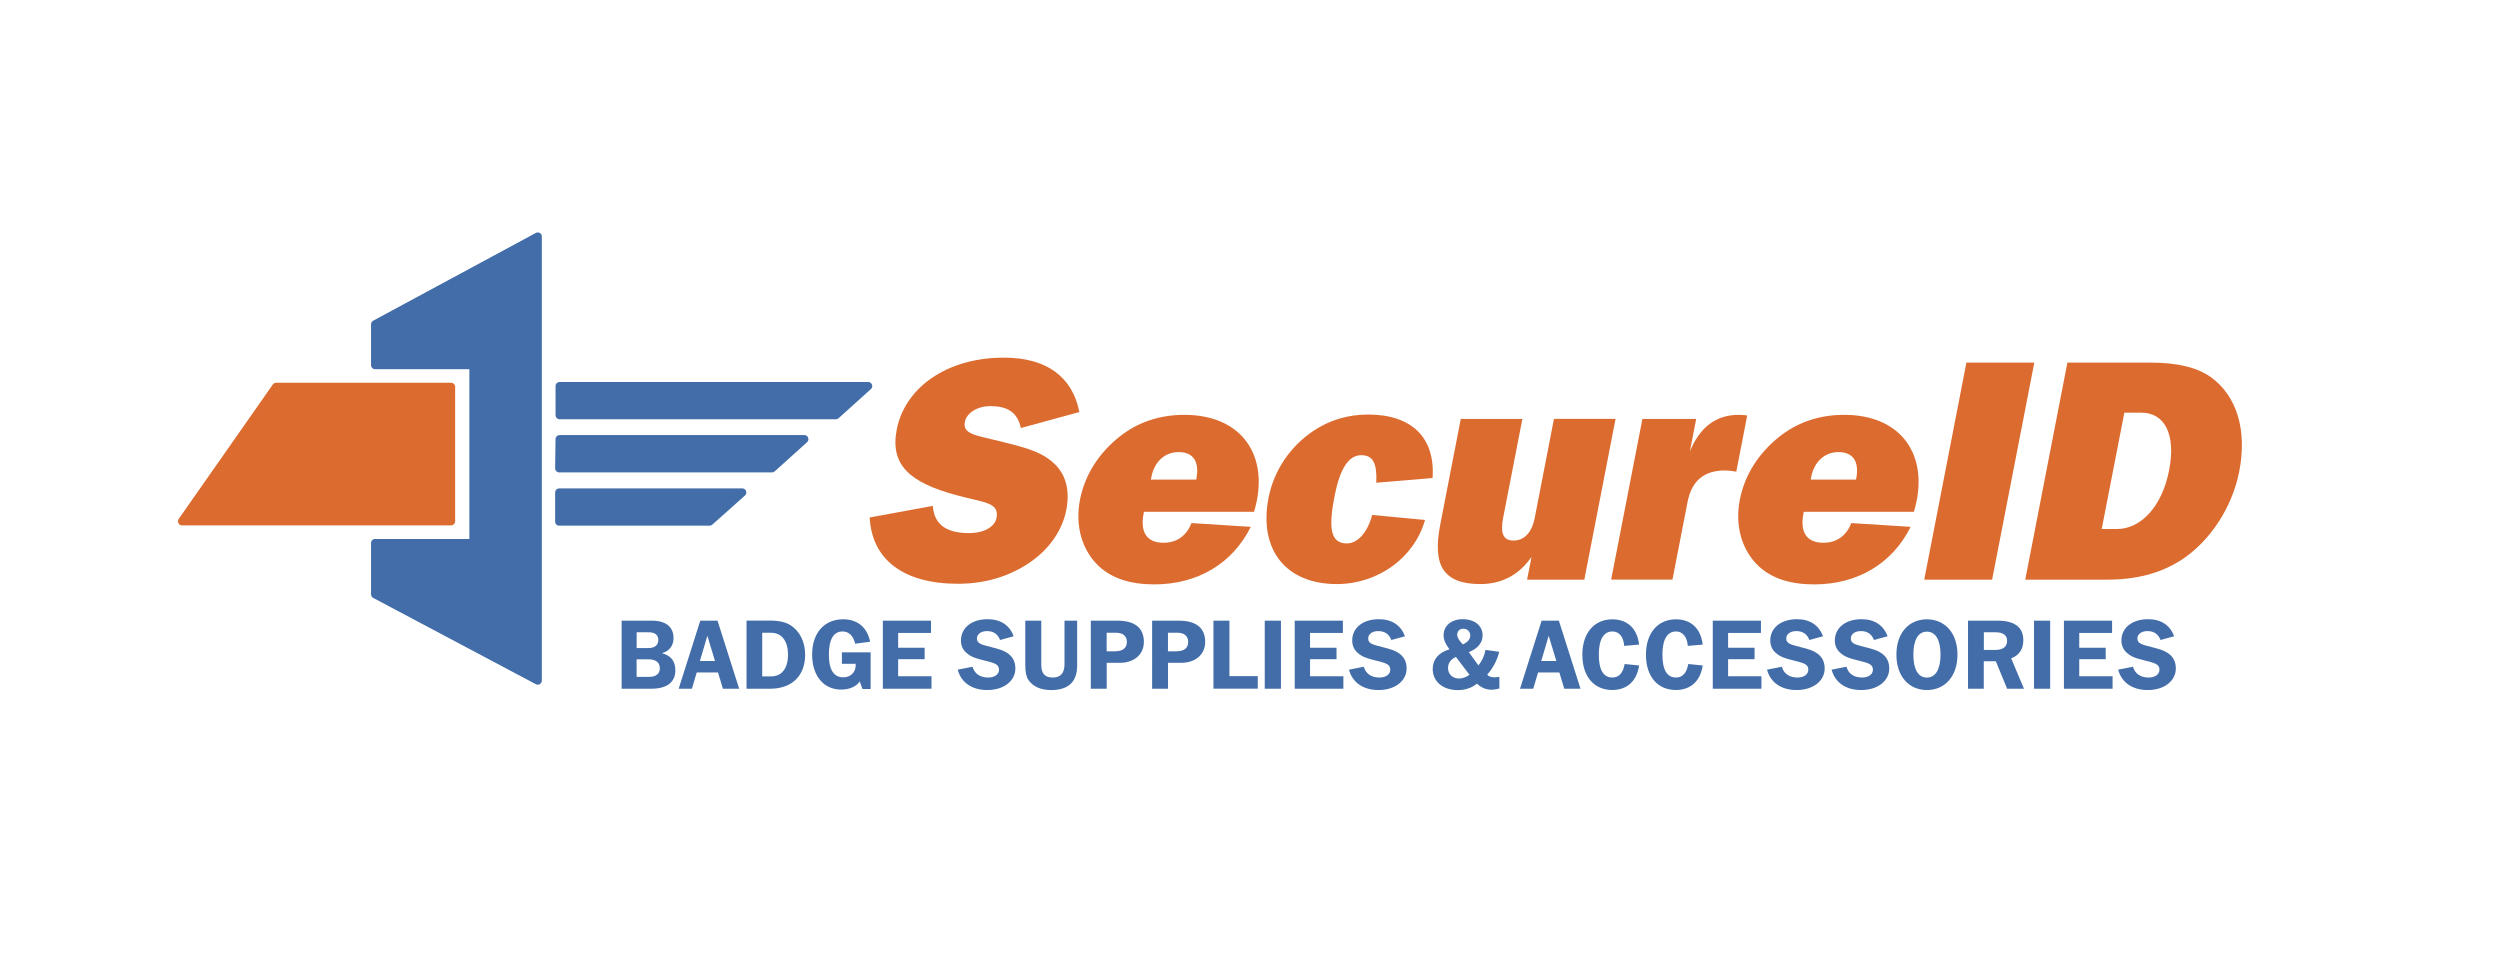 <?xml version="1.0" encoding="utf-8"?>
<!-- Generator: Adobe Illustrator 23.0.2, SVG Export Plug-In . SVG Version: 6.00 Build 0)  -->
<svg version="1.1" id="SecureID_Logo" xmlns="http://www.w3.org/2000/svg" xmlns:xlink="http://www.w3.org/1999/xlink" x="0px"
	 y="0px" viewBox="0 0 612 234" style="enable-background:new 0 0 612 234;" xml:space="preserve">
<style type="text/css">
	.st0{fill:#DC6B2F;}
	.st1{fill:#426DA9;}
</style>
<path class="st0" d="M110.42,93.7H67.6c-0.33,0-0.63,0.16-0.82,0.43l-23.03,32.9c-0.21,0.31-0.24,0.7-0.07,1.04s0.51,0.54,0.89,0.54
	h65.85c0.55,0,1-0.45,1-1V94.7C111.42,94.15,110.97,93.7,110.42,93.7z"/>
<path class="st1" d="M132.16,57.04c-0.16-0.09-0.33-0.14-0.51-0.14c-0.16,0-0.33,0.04-0.47,0.12L91.36,78.5
	c-0.32,0.17-0.53,0.51-0.53,0.88v10c0,0.55,0.45,1,1,1h23.07v41.56H91.83c-0.55,0-1,0.45-1,1v12.55c0,0.37,0.2,0.71,0.53,0.88
	l39.81,21.12c0.15,0.08,0.31,0.12,0.47,0.12c0.18,0,0.36-0.05,0.52-0.14c0.3-0.18,0.48-0.51,0.48-0.86V57.9
	C132.65,57.55,132.46,57.22,132.16,57.04z"/>
<path class="st1" d="M212.52,93.51L212.52,93.51h-75.52c-0.55,0-1,0.45-1,1v7.13c0,0.55,0.45,1,1,1h67.61
	c0.25,0,0.49-0.09,0.67-0.26l7.89-7.11c0.22-0.18,0.36-0.46,0.36-0.77C213.52,93.96,213.07,93.51,212.52,93.51z"/>
<path class="st1" d="M196.9,106.51L196.9,106.51h-59.91c-0.55,0-0.99,0.44-1,0.99l-0.09,7.13c0,0.27,0.1,0.53,0.29,0.72
	c0.19,0.19,0.44,0.3,0.71,0.3h52.08c0.25,0,0.49-0.09,0.67-0.26l7.89-7.11c0.22-0.18,0.36-0.46,0.36-0.77
	C197.9,106.96,197.45,106.51,196.9,106.51z"/>
<path class="st1" d="M181.7,119.56L181.7,119.56h-44.8c-0.55,0-1,0.45-1,1v7.13c0,0.55,0.45,1,1,1h36.79c0.25,0,0.48-0.09,0.67-0.25
	l7.98-7.11c0.22-0.18,0.36-0.46,0.36-0.77C182.7,120,182.26,119.56,181.7,119.56z"/>
<g>
	<path class="st0" d="M228.36,123.84c0.29,4.44,3.15,6.66,8.89,6.66c3.75,0,6.29-1.61,6.69-3.67c0.76-3.91-3.02-3.75-9.71-5.59
		c-11.43-3.06-16.41-7.35-14.71-16.08c1.96-10.11,12.07-17.61,26.24-17.61c10.41,0,16.78,4.67,18.46,13.32l-14.31,3.91
		c-0.86-3.83-3.17-5.36-7.53-5.36c-3.22,0-5.78,1.76-6.18,3.83c-0.61,3.14,2.8,3.29,8.79,4.82c4.95,1.3,9.61,2.14,13.11,5.44
		c2.85,2.68,3.85,6.59,2.93,11.33c-0.86,4.44-3.52,8.65-7.5,11.79c-5.15,4.06-11.71,6.28-18.98,6.28
		c-13.48,0-21.12-5.97-21.65-16.23L228.36,123.84z"/>
	<path class="st0" d="M282.56,143.06c-5.82,0-10.28-1.46-13.47-4.37c-4.22-3.9-5.95-9.95-4.72-16.31
		c1.19-6.13,4.59-11.41,9.67-15.47c4.44-3.52,9.77-5.36,15.9-5.36c13.25,0,20.1,8.88,17.74,20.98c-0.16,0.84-0.42,1.76-0.69,2.76
		h-26.95l-0.09,0.46c-0.89,4.59,0.84,7.12,4.89,7.12c3.21,0,5.61-1.68,6.83-4.82l14.52,0.92
		C301.79,137.85,293.28,143.06,282.56,143.06z M292.83,117.41l0.04-0.23c0.82-4.21-0.8-6.51-4.32-6.51c-3.37,0-5.96,2.3-6.7,6.13
		l-0.12,0.61H292.83z"/>
	<path class="st0" d="M333.24,111.43c-3.14,0-5.25,3.37-6.56,10.11c-1.53,7.89-0.93,11.49,3.05,11.49c2.53,0,5.01-2.53,6.18-6.97
		l12.93,1.22c-2.55,9.19-11.47,15.7-21.58,15.7c-12.48,0-19.19-8.42-16.72-21.13c1.31-6.74,5.37-12.63,11-16.39
		c4.04-2.68,8.51-3.98,13.41-3.98c10.64,0,16.43,5.67,15.74,15.54l-13.78,1.15C337.12,113.58,336.23,111.43,333.24,111.43z"/>
	<path class="st0" d="M387.84,141.91h-14.01l1.09-5.59c-2.99,4.36-7.27,6.66-12.47,6.66c-9.19,0-11.82-4.59-9.88-14.55l5.03-25.88
		h15.08l-4.72,24.27c-0.71,3.67,0,5.51,2.53,5.51c2.6,0,4.51-1.91,5.22-5.59l4.7-24.2h15.08L387.84,141.91z"/>
	<path class="st0" d="M402.06,102.55h13.17l-1.55,7.96c2.46-5.97,6.41-8.96,12-8.96c0.69,0,1.36,0.08,2.04,0.15l-2.68,13.78
		c-1.1-0.23-2.08-0.31-2.77-0.31c-5.13,0-8.15,2.53-9.16,7.73l-3.69,18.99h-15.01L402.06,102.55z"/>
	<path class="st0" d="M444.09,143.06c-5.82,0-10.28-1.46-13.47-4.37c-4.22-3.9-5.95-9.95-4.72-16.31
		c1.19-6.13,4.59-11.41,9.67-15.47c4.44-3.52,9.77-5.36,15.9-5.36c13.25,0,20.1,8.88,17.74,20.98c-0.16,0.84-0.42,1.76-0.69,2.76
		h-26.95l-0.09,0.46c-0.89,4.59,0.84,7.12,4.89,7.12c3.21,0,5.61-1.68,6.83-4.82l14.52,0.92
		C463.33,137.85,454.81,143.06,444.09,143.06z M454.36,117.41l0.04-0.23c0.82-4.21-0.8-6.51-4.32-6.51c-3.37,0-5.96,2.3-6.7,6.13
		l-0.12,0.61H454.36z"/>
	<path class="st0" d="M481.38,88.77H498l-10.33,53.14h-16.62L481.38,88.77z"/>
	<path class="st0" d="M506.1,88.77h20.44c6.43,0,11.26,1.15,14.63,3.52c6.32,4.52,8.98,12.86,7.01,23.05
		c-1.77,9.11-7.33,17.23-14.09,21.67c-5.34,3.45-11.29,4.9-18.56,4.9h-19.75L506.1,88.77z M518.17,129.51
		c5.89,0,11.09-5.44,12.83-14.4c1.71-8.81-1.09-14.09-6.83-14.09h-4.13l-5.54,28.48H518.17z"/>
</g>
<g>
	<path class="st1" d="M152.19,151.94h7.39c3.48,0,5.3,1.56,5.3,4.25c0,1.87-1.01,3.22-2.86,3.7c2.23,0.58,3.31,1.97,3.31,4.2
		c0,2.88-2.02,4.51-5.88,4.51h-7.27V151.94z M158.75,158.64c1.56,0,2.4-0.72,2.4-1.99c0-1.2-0.82-1.87-2.3-1.87h-3v3.86H158.75z
		 M158.89,165.7c1.7,0,2.64-0.77,2.64-2.09c0-1.42-0.96-2.21-2.76-2.21h-2.93v4.3H158.89z"/>
	<path class="st1" d="M171.43,151.94h4.22l5.3,16.66h-3.98l-1.2-3.98h-5.21l-1.18,3.98h-3.24L171.43,151.94z M175.03,161.81
		l-1.87-6.17l-1.82,6.17H175.03z"/>
	<path class="st1" d="M182.75,151.92h5.88c2.11,0,3.82,0.41,4.99,1.2c2.18,1.44,3.48,4.03,3.48,7.15c0,5.11-3.17,8.33-8.59,8.33
		h-5.76V151.92z M186.59,165.58h2.16c2.59,0,4.15-1.9,4.15-5.3c0-3.38-1.54-5.38-4.15-5.38h-2.16V165.58z"/>
	<path class="st1" d="M210.47,166.82c-0.84,1.22-2.47,1.99-4.56,1.99c-4.2,0-7.1-3.26-7.1-8.57s3-8.64,7.58-8.64
		c3.53,0,5.9,1.97,6.62,5.5l-3.67,0.48c-0.43-1.94-1.56-3-3.07-3c-2.21,0-3.36,1.92-3.36,5.69c0,3.7,1.2,5.54,3.55,5.54
		c1.71,0,2.95-1.2,3-2.76l0.02-0.55h-3.38v-2.81h7.03v8.98h-1.99L210.47,166.82z"/>
	<path class="st1" d="M216.12,151.94h11.79v3h-8.04v3.62h6.48v2.81h-6.48v4.18h8.16v3.05h-11.91V151.94z"/>
	<path class="st1" d="M238.08,163.22c0.46,1.68,1.82,2.64,3.84,2.64c1.58,0,2.64-0.79,2.64-1.92c0-1.44-1.32-1.66-3.7-2.28
		c-1.66-0.43-3.14-0.74-4.42-1.97c-0.79-0.74-1.2-1.75-1.2-2.9c0-3,2.5-5.21,6.53-5.21c3.17,0,5.38,1.46,6.38,4.18l-3.34,0.91
		c-0.53-1.44-1.61-2.18-3.19-2.18c-1.54,0-2.47,0.79-2.47,1.82c0,1.34,1.32,1.51,3.65,2.14c1.56,0.41,2.98,0.72,4.22,1.73
		c1.01,0.82,1.54,1.97,1.54,3.46c0,2.95-2.69,5.28-6.89,5.28c-3.77,0-6.41-1.87-7.22-4.99L238.08,163.22z"/>
	<path class="st1" d="M254.9,151.94v10.75c0,2.16,0.84,3.17,2.86,3.17c1.85,0,2.83-1.1,2.83-3.24v-10.68h3.1v10.97
		c0,3.98-2.14,6.02-6.36,6.02c-2.54,0-4.44-0.84-5.57-2.47c-0.55-0.82-0.77-2.02-0.77-3.65v-10.87H254.9z"/>
	<path class="st1" d="M267.03,151.94h6.53c4.27,0,6.46,1.8,6.46,5.21c0,2.98-2.28,5.11-5.93,5.11h-3.17v6.34h-3.89V151.94z
		 M273.03,159.43c1.85,0,2.83-0.82,2.83-2.3c0-1.37-0.94-2.23-2.57-2.23h-2.38v4.54H273.03z"/>
	<path class="st1" d="M282.04,151.94h6.53c4.27,0,6.46,1.8,6.46,5.21c0,2.98-2.28,5.11-5.93,5.11h-3.17v6.34h-3.89V151.94z
		 M288.04,159.43c1.85,0,2.83-0.82,2.83-2.3c0-1.37-0.94-2.23-2.57-2.23h-2.38v4.54H288.04z"/>
	<path class="st1" d="M297.05,151.94h3.91v13.58h6.94v3.07h-10.85V151.94z"/>
	<path class="st1" d="M309.61,151.94h3.96v16.66h-3.96V151.94z"/>
	<path class="st1" d="M316.95,151.94h11.79v3h-8.04v3.62h6.48v2.81h-6.48v4.18h8.16v3.05h-11.91V151.94z"/>
	<path class="st1" d="M333.86,163.22c0.46,1.68,1.82,2.64,3.84,2.64c1.58,0,2.64-0.79,2.64-1.92c0-1.44-1.32-1.66-3.7-2.28
		c-1.66-0.43-3.14-0.74-4.42-1.97c-0.79-0.74-1.2-1.75-1.2-2.9c0-3,2.5-5.21,6.53-5.21c3.17,0,5.38,1.46,6.38,4.18l-3.34,0.91
		c-0.53-1.44-1.61-2.18-3.19-2.18c-1.54,0-2.47,0.79-2.47,1.82c0,1.34,1.32,1.51,3.65,2.14c1.56,0.41,2.98,0.72,4.22,1.73
		c1.01,0.82,1.54,1.97,1.54,3.46c0,2.95-2.69,5.28-6.89,5.28c-3.77,0-6.41-1.87-7.22-4.99L333.86,163.22z"/>
	<path class="st1" d="M356.85,168.94c-3.7,0-6.12-2.18-6.12-5.14c0-2.35,1.39-4.03,4.1-4.85c-0.94-1.25-1.44-2.33-1.44-3.43
		c0-2.28,1.82-3.94,4.68-3.94c3.02,0,4.87,1.66,4.87,3.96c0,1.8-1.15,3.22-3.38,4.1l2.35,3.24c0.86-1.01,1.46-2.3,1.75-3.79
		l3.36,0.48c-0.58,2.18-1.58,4.06-2.95,5.57c0.31,0.41,0.89,0.67,1.7,0.67c0.38,0,0.82-0.05,1.27-0.14l0.02,2.88
		c-0.74,0.17-1.37,0.29-1.9,0.29c-1.39,0-2.54-0.48-3.58-1.49C360.26,168.41,358.7,168.94,356.85,168.94z M356.42,160.82
		c-1.27,0.55-1.94,1.49-1.94,2.71c0,1.49,1.1,2.57,2.66,2.57c0.89,0,1.75-0.31,2.59-0.91L356.42,160.82z M359.92,155.57
		c0-0.94-0.7-1.66-1.71-1.66c-0.89,0-1.49,0.6-1.49,1.46c0,0.65,0.46,1.42,1.37,2.38C359.32,157.22,359.92,156.46,359.92,155.57z"/>
	<path class="st1" d="M377.39,151.94h4.22l5.3,16.66h-3.98l-1.2-3.98h-5.21l-1.18,3.98h-3.24L377.39,151.94z M380.99,161.81
		l-1.87-6.17l-1.82,6.17H380.99z"/>
	<path class="st1" d="M394.73,154.58c-2.14,0-3.34,1.92-3.34,5.69c0,3.72,1.13,5.59,3.34,5.59c1.58,0,2.62-1.13,2.98-3.31l3.55,0.36
		c-0.58,3.84-2.98,6-6.58,6c-4.42,0-7.32-3.24-7.32-8.64c0-5.35,2.93-8.66,7.34-8.66c3.67,0,6.1,2.23,6.55,6.19l-3.65,0.31
		C397.45,155.86,396.32,154.58,394.73,154.58z"/>
	<path class="st1" d="M410.3,154.58c-2.14,0-3.34,1.92-3.34,5.69c0,3.72,1.13,5.59,3.34,5.59c1.58,0,2.62-1.13,2.98-3.31l3.55,0.36
		c-0.58,3.84-2.98,6-6.58,6c-4.42,0-7.32-3.24-7.32-8.64c0-5.35,2.93-8.66,7.34-8.66c3.67,0,6.1,2.23,6.55,6.19l-3.65,0.31
		C413.01,155.86,411.88,154.58,410.3,154.58z"/>
	<path class="st1" d="M419.29,151.94h11.79v3h-8.04v3.62h6.48v2.81h-6.48v4.18h8.16v3.05h-11.91V151.94z"/>
	<path class="st1" d="M436.2,163.22c0.46,1.68,1.82,2.64,3.84,2.64c1.58,0,2.64-0.79,2.64-1.92c0-1.44-1.32-1.66-3.7-2.28
		c-1.66-0.43-3.14-0.74-4.42-1.97c-0.79-0.74-1.2-1.75-1.2-2.9c0-3,2.5-5.21,6.53-5.21c3.17,0,5.38,1.46,6.38,4.18l-3.34,0.91
		c-0.53-1.44-1.61-2.18-3.19-2.18c-1.54,0-2.47,0.79-2.47,1.82c0,1.34,1.32,1.51,3.65,2.14c1.56,0.41,2.98,0.72,4.22,1.73
		c1.01,0.82,1.54,1.97,1.54,3.46c0,2.95-2.69,5.28-6.89,5.28c-3.77,0-6.41-1.87-7.22-4.99L436.2,163.22z"/>
	<path class="st1" d="M452.01,163.22c0.46,1.68,1.82,2.64,3.84,2.64c1.58,0,2.64-0.79,2.64-1.92c0-1.44-1.32-1.66-3.7-2.28
		c-1.66-0.43-3.14-0.74-4.42-1.97c-0.79-0.74-1.2-1.75-1.2-2.9c0-3,2.5-5.21,6.53-5.21c3.17,0,5.38,1.46,6.38,4.18l-3.34,0.91
		c-0.53-1.44-1.61-2.18-3.19-2.18c-1.54,0-2.47,0.79-2.47,1.82c0,1.34,1.32,1.51,3.65,2.14c1.56,0.41,2.98,0.72,4.22,1.73
		c1.01,0.82,1.54,1.97,1.54,3.46c0,2.95-2.69,5.28-6.89,5.28c-3.77,0-6.41-1.87-7.22-4.99L452.01,163.22z"/>
	<path class="st1" d="M464.24,160.25c0-5.3,3.05-8.64,7.46-8.64s7.49,3.34,7.49,8.64s-3.07,8.67-7.49,8.67
		S464.24,165.55,464.24,160.25z M475.04,160.25c0-3.67-1.25-5.62-3.34-5.62s-3.31,1.94-3.31,5.62c0,3.67,1.22,5.62,3.31,5.62
		S475.04,163.9,475.04,160.25z"/>
	<path class="st1" d="M481.78,151.94h7.22c4.2,0,6.31,1.61,6.31,4.8c0,2.16-1.01,3.67-2.98,4.42l3.14,7.44h-4.13l-2.76-6.72h-2.95
		v6.72h-3.86V151.94z M485.65,154.78v4.32h2.86c1.85,0,2.83-0.82,2.83-2.21c0-1.37-0.96-2.11-2.81-2.11H485.65z"/>
	<path class="st1" d="M497.92,151.94h3.96v16.66h-3.96V151.94z"/>
	<path class="st1" d="M505.25,151.94h11.79v3h-8.04v3.62h6.48v2.81h-6.48v4.18h8.16v3.05h-11.91V151.94z"/>
	<path class="st1" d="M522.16,163.22c0.46,1.68,1.82,2.64,3.84,2.64c1.58,0,2.64-0.79,2.64-1.92c0-1.44-1.32-1.66-3.7-2.28
		c-1.66-0.43-3.14-0.74-4.42-1.97c-0.79-0.74-1.2-1.75-1.2-2.9c0-3,2.5-5.21,6.53-5.21c3.17,0,5.38,1.46,6.38,4.18l-3.34,0.91
		c-0.53-1.44-1.61-2.18-3.19-2.18c-1.54,0-2.47,0.79-2.47,1.82c0,1.34,1.32,1.51,3.65,2.14c1.56,0.41,2.98,0.72,4.22,1.73
		c1.01,0.82,1.54,1.97,1.54,3.46c0,2.95-2.69,5.28-6.89,5.28c-3.77,0-6.41-1.87-7.22-4.99L522.16,163.22z"/>
</g>
</svg>
